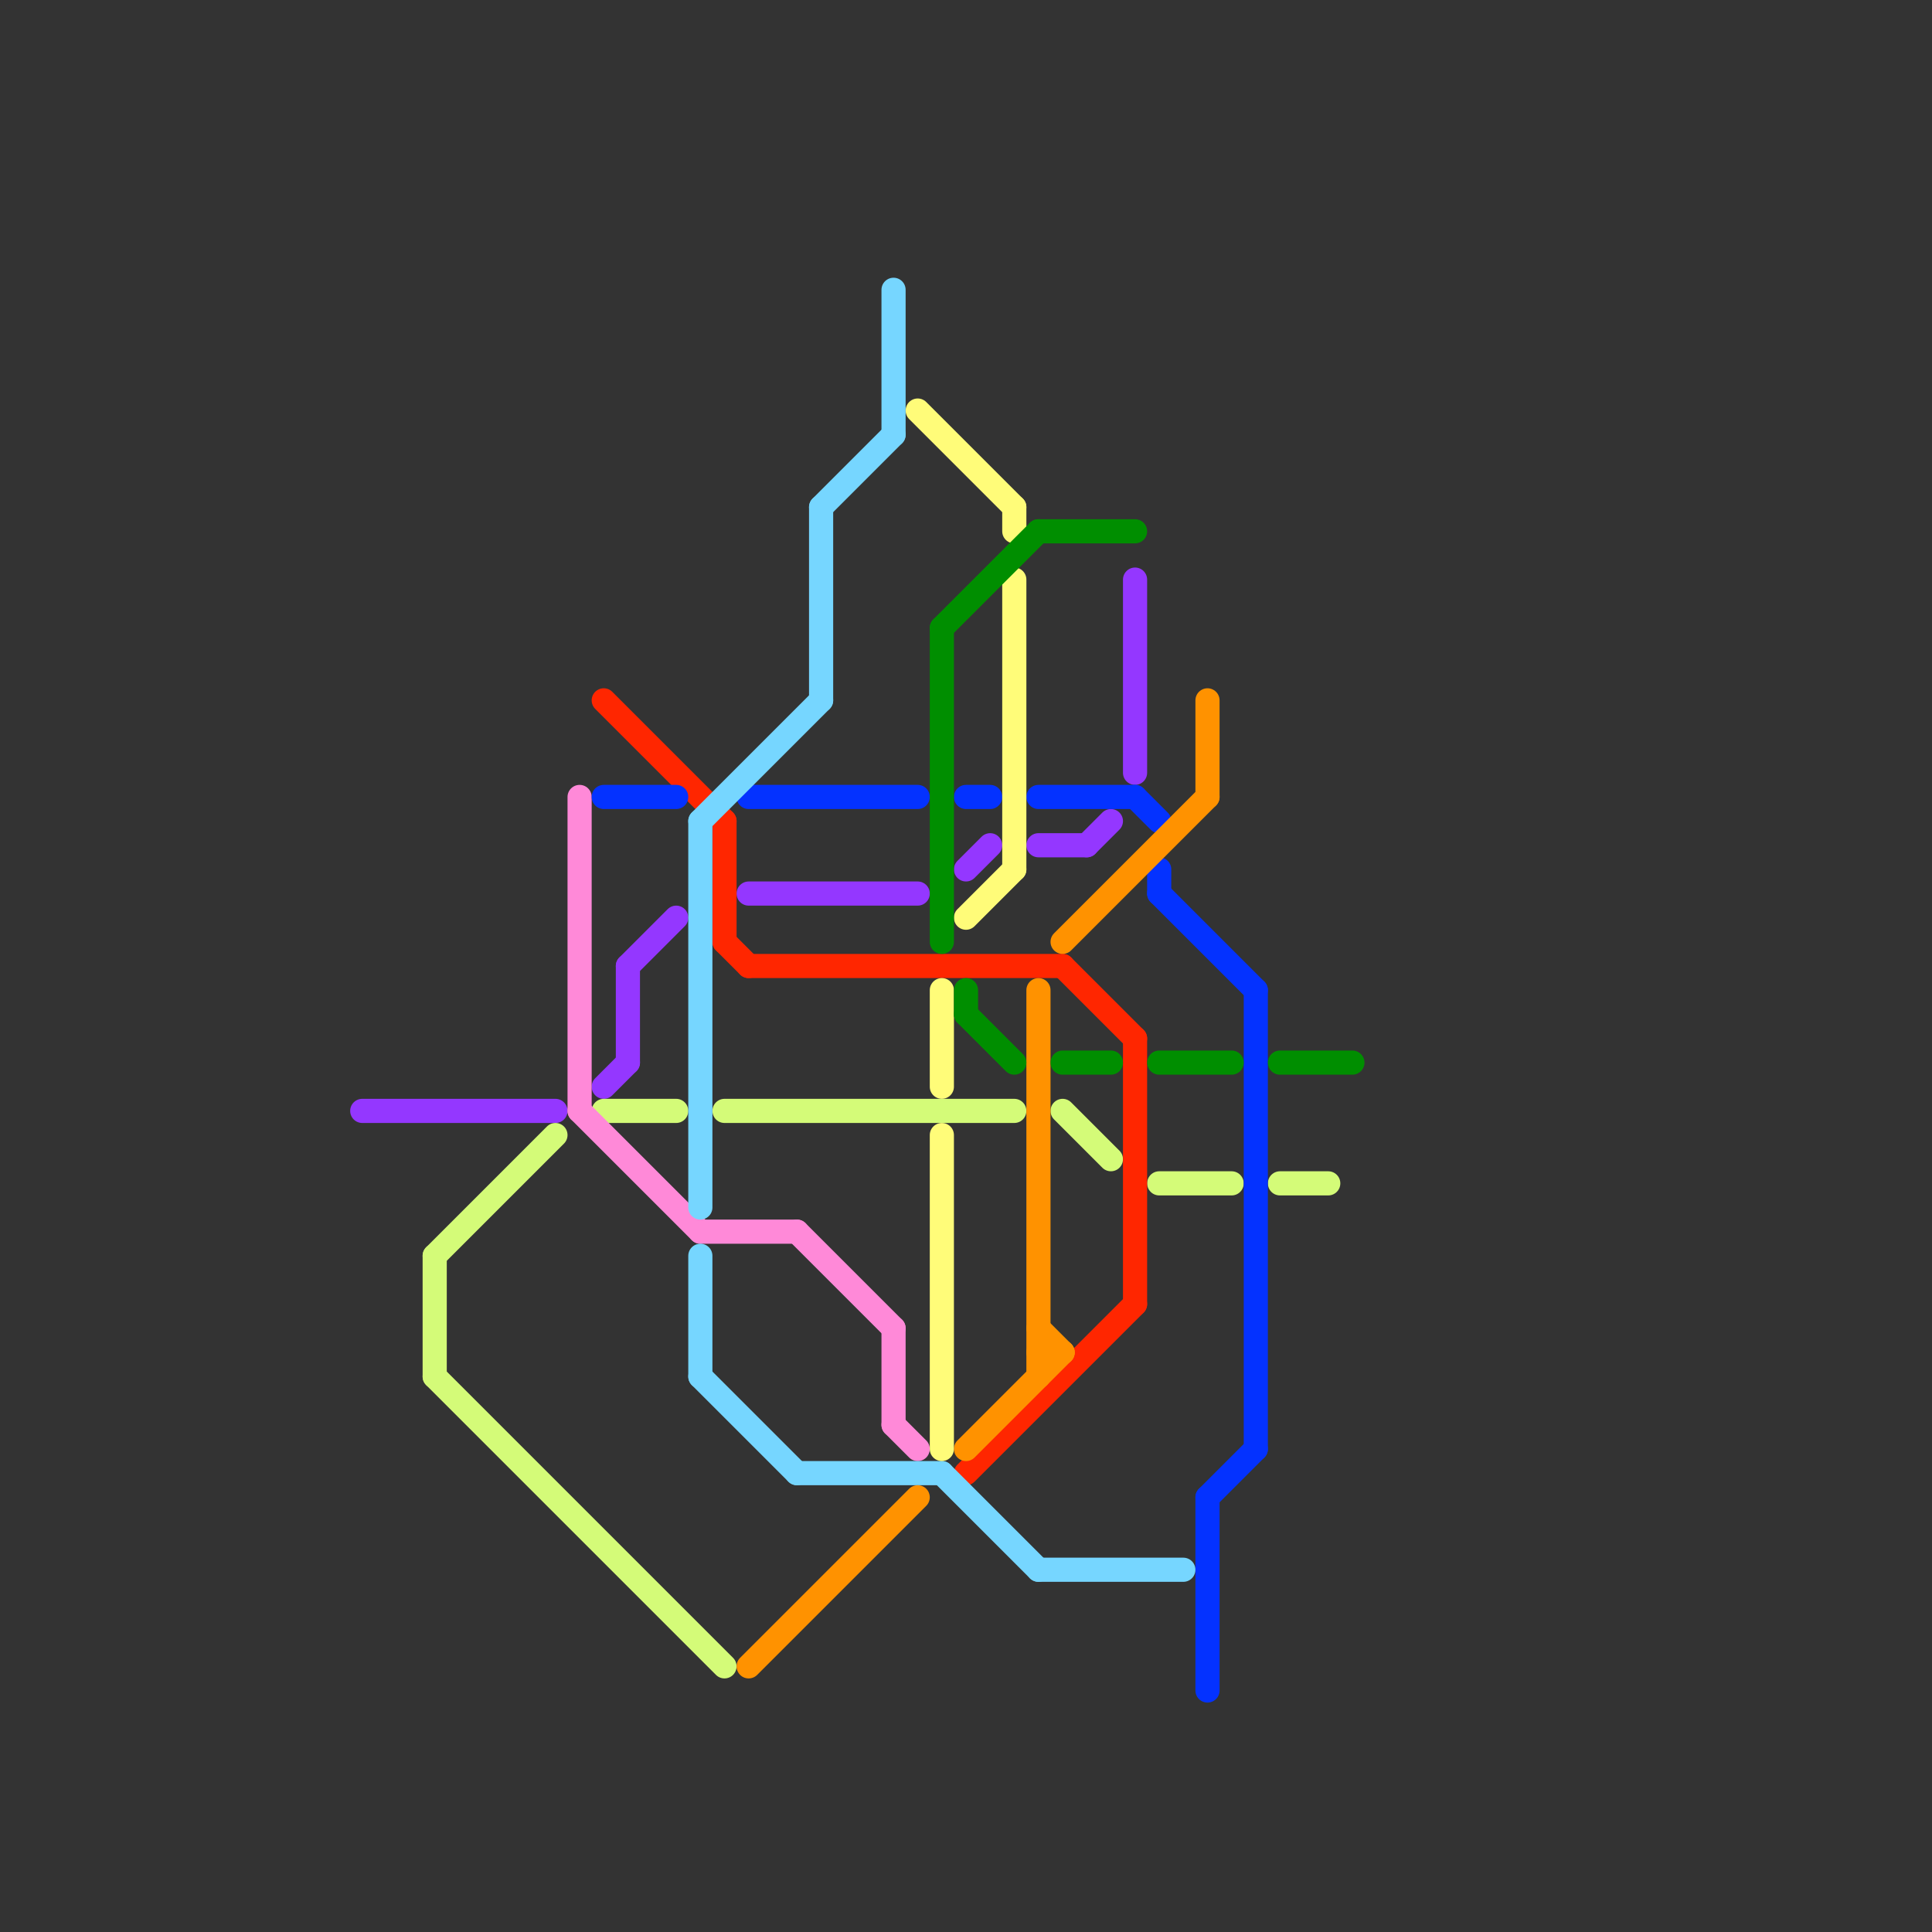
<svg version="1.1" xmlns="http://www.w3.org/2000/svg" viewBox="0 0 80 80">
<rect x="0" y="0" width="80" height="80" fill="#333333" stroke="none"/>
<style>text { font: 1px Helvetica; font-weight: 600; white-space: pre; dominant-baseline: central; } line { stroke-width: 1; fill: none; stroke-linecap: round; stroke-linejoin: round; } .c0 { stroke: #9437ff } .c1 { stroke: #d4fb78 } .c2 { stroke: #ff89d8 } .c3 { stroke: #ff2600 } .c4 { stroke: #0432ff } .c5 { stroke: #76d6ff } .c6 { stroke: #ff9200 } .c7 { stroke: #fffc79 } .c8 { stroke: #008e00 }</style><defs><g id="wm-xf"><circle r="1.2" fill="#000"/><circle r="0.9" fill="#fff"/><circle r="0.6" fill="#000"/><circle r="0.3" fill="#fff"/></g><g id="wm"><circle r="0.6" fill="#000"/><circle r="0.3" fill="#fff"/></g></defs><line class="c0" x1="26" y1="40" x2="26" y2="44"/><line class="c0" x1="31" y1="37" x2="38" y2="37"/><line class="c0" x1="40" y1="36" x2="41" y2="35"/><line class="c0" x1="47" y1="24" x2="47" y2="32"/><line class="c0" x1="45" y1="35" x2="46" y2="34"/><line class="c0" x1="15" y1="46" x2="23" y2="46"/><line class="c0" x1="43" y1="35" x2="45" y2="35"/><line class="c0" x1="26" y1="40" x2="28" y2="38"/><line class="c0" x1="25" y1="45" x2="26" y2="44"/><line class="c1" x1="30" y1="46" x2="42" y2="46"/><line class="c1" x1="48" y1="49" x2="51" y2="49"/><line class="c1" x1="25" y1="46" x2="28" y2="46"/><line class="c1" x1="53" y1="49" x2="55" y2="49"/><line class="c1" x1="44" y1="46" x2="46" y2="48"/><line class="c1" x1="18" y1="57" x2="30" y2="69"/><line class="c1" x1="18" y1="52" x2="18" y2="57"/><line class="c1" x1="18" y1="52" x2="23" y2="47"/><line class="c2" x1="33" y1="51" x2="37" y2="55"/><line class="c2" x1="24" y1="33" x2="24" y2="46"/><line class="c2" x1="24" y1="46" x2="29" y2="51"/><line class="c2" x1="37" y1="59" x2="38" y2="60"/><line class="c2" x1="29" y1="51" x2="33" y2="51"/><line class="c2" x1="37" y1="55" x2="37" y2="59"/><line class="c3" x1="30" y1="39" x2="31" y2="40"/><line class="c3" x1="47" y1="43" x2="47" y2="54"/><line class="c3" x1="25" y1="29" x2="30" y2="34"/><line class="c3" x1="40" y1="61" x2="47" y2="54"/><line class="c3" x1="44" y1="40" x2="47" y2="43"/><line class="c3" x1="30" y1="34" x2="30" y2="39"/><line class="c3" x1="31" y1="40" x2="44" y2="40"/><line class="c4" x1="25" y1="33" x2="28" y2="33"/><line class="c4" x1="31" y1="33" x2="38" y2="33"/><line class="c4" x1="50" y1="62" x2="50" y2="70"/><line class="c4" x1="43" y1="33" x2="47" y2="33"/><line class="c4" x1="48" y1="37" x2="52" y2="41"/><line class="c4" x1="52" y1="41" x2="52" y2="60"/><line class="c4" x1="48" y1="36" x2="48" y2="37"/><line class="c4" x1="40" y1="33" x2="41" y2="33"/><line class="c4" x1="50" y1="62" x2="52" y2="60"/><line class="c4" x1="47" y1="33" x2="48" y2="34"/><line class="c5" x1="37" y1="12" x2="37" y2="18"/><line class="c5" x1="29" y1="34" x2="34" y2="29"/><line class="c5" x1="29" y1="52" x2="29" y2="57"/><line class="c5" x1="29" y1="57" x2="33" y2="61"/><line class="c5" x1="43" y1="65" x2="49" y2="65"/><line class="c5" x1="34" y1="21" x2="37" y2="18"/><line class="c5" x1="29" y1="34" x2="29" y2="50"/><line class="c5" x1="33" y1="61" x2="39" y2="61"/><line class="c5" x1="39" y1="61" x2="43" y2="65"/><line class="c5" x1="34" y1="21" x2="34" y2="29"/><line class="c6" x1="43" y1="41" x2="43" y2="57"/><line class="c6" x1="44" y1="39" x2="50" y2="33"/><line class="c6" x1="43" y1="55" x2="44" y2="56"/><line class="c6" x1="43" y1="56" x2="44" y2="56"/><line class="c6" x1="40" y1="60" x2="44" y2="56"/><line class="c6" x1="50" y1="29" x2="50" y2="33"/><line class="c6" x1="31" y1="69" x2="38" y2="62"/><line class="c7" x1="39" y1="41" x2="39" y2="45"/><line class="c7" x1="38" y1="17" x2="42" y2="21"/><line class="c7" x1="39" y1="47" x2="39" y2="60"/><line class="c7" x1="42" y1="21" x2="42" y2="22"/><line class="c7" x1="40" y1="38" x2="42" y2="36"/><line class="c7" x1="42" y1="24" x2="42" y2="36"/><line class="c8" x1="53" y1="44" x2="56" y2="44"/><line class="c8" x1="43" y1="22" x2="47" y2="22"/><line class="c8" x1="44" y1="44" x2="46" y2="44"/><line class="c8" x1="48" y1="44" x2="51" y2="44"/><line class="c8" x1="39" y1="26" x2="39" y2="39"/><line class="c8" x1="40" y1="42" x2="42" y2="44"/><line class="c8" x1="39" y1="26" x2="43" y2="22"/><line class="c8" x1="40" y1="41" x2="40" y2="42"/>
</svg>
